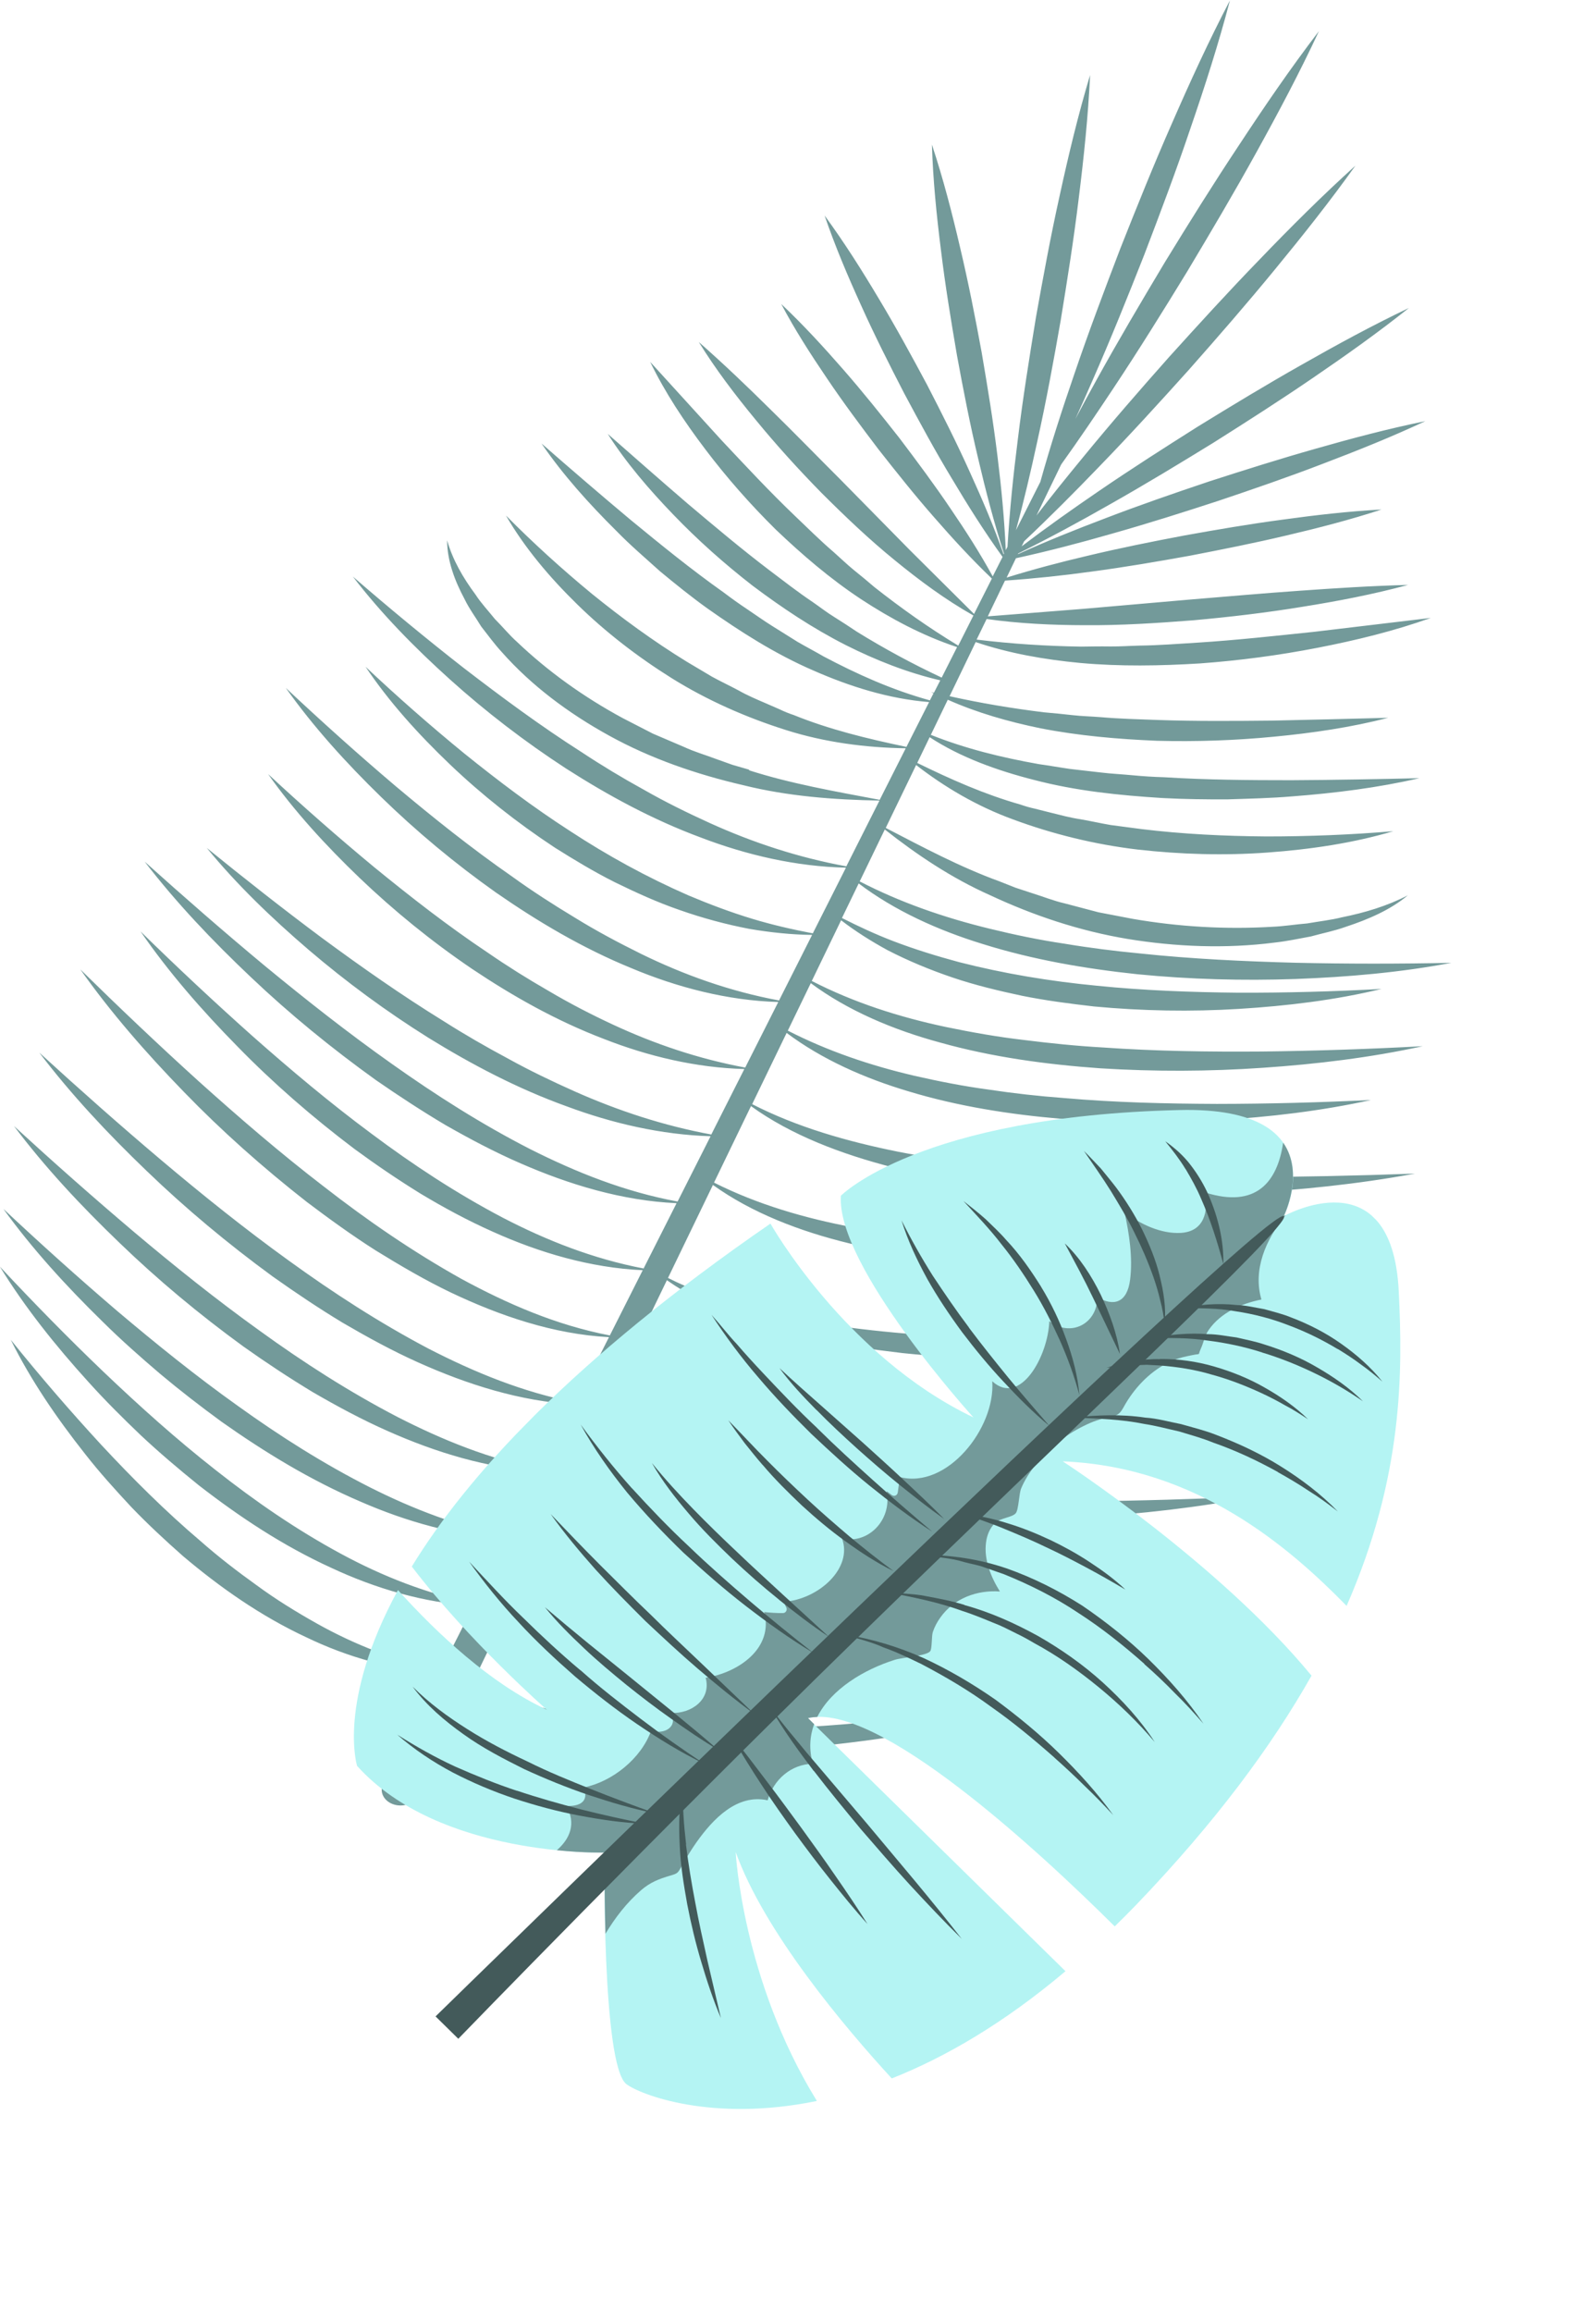 <?xml version="1.0" encoding="UTF-8"?>
<svg id="Layer_2" data-name="Layer 2" xmlns="http://www.w3.org/2000/svg" xmlns:xlink="http://www.w3.org/1999/xlink" viewBox="0 0 204.21 295.64">
  <defs>
    <style>
      .cls-1 {
        fill: #b4f4f3;
      }

      .cls-1, .cls-2, .cls-3, .cls-4 {
        stroke-width: 0px;
      }

      .cls-2 {
        fill: #435a5a;
      }

      .cls-3 {
        fill: none;
      }

      .cls-5 {
        clip-path: url(#clippath);
      }

      .cls-4 {
        fill: #739a9a;
      }
    </style>
    <clipPath id="clippath">
      <rect class="cls-3" x="35.49" y="155.63" width="156.99" height="98.78" transform="translate(-112.18 142.79) rotate(-45.54)"/>
    </clipPath>
  </defs>
  <g id="WHY_CHOOSE_US_SEC">
    <g id="LEAF_UPPER_RIGHT">
      <path class="cls-4" d="M95.85,98.41l-2.14-.62-2.07-.74c-1.38-.52-2.8-.93-4.11-1.54l-4-1.71-3.83-1.97c-5.02-2.71-9.59-5.99-13.54-9.75-1.02-.91-1.85-1.95-2.83-2.92-.83-1.04-1.78-2.04-2.49-3.14-1.59-2.14-2.92-4.43-3.63-6.93,0,2.59.97,5.16,2.24,7.53.59,1.22,1.42,2.33,2.13,3.5.86,1.09,1.67,2.22,2.63,3.26,3.74,4.23,8.49,7.8,13.75,10.69,5.27,2.91,11.14,4.94,17.16,6.33,5.66,1.41,11.58,1.86,17.41,1.96l-4.24,8.41c-6.19-1.13-12.01-3.06-17.48-5.54-2.88-1.31-5.71-2.7-8.42-4.25-2.75-1.51-5.42-3.12-7.99-4.82-5.24-3.34-10.18-7-15.05-10.74-4.84-3.78-9.56-7.68-14.2-11.7,3.61,4.71,7.87,9.06,12.44,13.17,4.56,4.1,9.54,7.93,14.86,11.39,5.35,3.42,11.06,6.53,17.28,8.83,5.82,2.22,12.15,3.69,18.51,3.83l-4.24,8.4c-2.62-.5-5.19-1.09-7.68-1.84-2.85-.86-5.59-1.9-8.25-3.02-5.32-2.33-10.35-5.09-15.08-8.19-4.77-3.07-9.25-6.46-13.62-9.98-4.33-3.54-8.53-7.23-12.6-11.06,3.01,4.49,6.73,8.6,10.79,12.48,4.07,3.88,8.57,7.45,13.45,10.66,2.48,1.56,5,3.08,7.67,4.42,2.69,1.31,5.43,2.57,8.32,3.56,2.87,1.01,5.86,1.82,8.89,2.4,2.65.45,5.35.74,8.02.77l-4.23,8.38c-6.32-1.17-12.21-3.29-17.68-5.97-2.91-1.44-5.75-2.95-8.48-4.64-2.74-1.65-5.43-3.38-7.99-5.23-5.21-3.62-10.13-7.55-14.94-11.59-4.79-4.06-9.44-8.24-14.02-12.53,3.51,4.95,7.69,9.56,12.19,13.94,4.5,4.38,9.41,8.48,14.71,12.23,5.34,3.7,11.05,7.1,17.34,9.67,5.84,2.45,12.28,4.13,18.77,4.32l-4.23,8.38c-6.02-1.12-11.65-3.04-16.94-5.5-2.82-1.31-5.58-2.74-8.23-4.31-2.67-1.53-5.27-3.16-7.78-4.89-5.08-3.39-9.85-7.11-14.52-10.92-4.64-3.84-9.16-7.81-13.58-11.91,3.36,4.76,7.41,9.16,11.76,13.33,4.37,4.17,9.15,8.06,14.32,11.57,5.2,3.48,10.78,6.64,16.89,8.97,5.63,2.21,11.78,3.68,17.97,3.85l-4.23,8.37c-6.16-1.14-11.95-3.06-17.43-5.49-2.94-1.31-5.82-2.69-8.6-4.23-2.81-1.5-5.55-3.08-8.21-4.77-5.37-3.31-10.5-6.91-15.54-10.62-5.01-3.73-9.92-7.59-14.77-11.53,3.83,4.68,8.31,8.98,13.05,13.04,4.76,4.06,9.88,7.84,15.35,11.26,5.49,3.38,11.32,6.46,17.65,8.74,5.8,2.16,12.09,3.63,18.41,3.82l-4.22,8.35c-6.78-1.25-12.99-3.75-18.84-6.69-6.25-3.2-12.09-6.92-17.69-10.89-5.61-3.96-10.98-8.19-16.23-12.51-5.24-4.35-10.35-8.81-15.43-13.37,4.02,5.23,8.67,10.12,13.61,14.79,4.93,4.68,10.28,9.05,15.96,13.13,2.89,2,5.84,3.93,8.9,5.75,3.11,1.77,6.29,3.46,9.63,4.91,6.19,2.7,12.99,4.78,19.96,5.09l-4.22,8.35c-6.49-1.24-12.46-3.61-18.01-6.49-5.98-3.14-11.55-6.81-16.83-10.76-5.3-3.93-10.32-8.15-15.22-12.48-4.87-4.34-9.64-8.8-14.31-13.37,3.6,5.22,7.85,10.09,12.43,14.74,4.56,4.67,9.58,9.03,14.96,13.09,2.73,2,5.55,3.92,8.47,5.72,2.95,1.77,6.02,3.43,9.24,4.86,5.91,2.66,12.47,4.61,19.16,4.91l-4.21,8.34c-6.9-1.32-13.16-4.07-18.99-7.23-6.26-3.5-12.09-7.51-17.61-11.81-5.57-4.27-10.84-8.82-16.01-13.46-5.15-4.66-10.17-9.43-15.14-14.3,3.89,5.51,8.42,10.69,13.25,15.66,4.82,4.98,10.09,9.66,15.71,14.06,2.85,2.15,5.77,4.27,8.84,6.22,3.11,1.91,6.27,3.78,9.64,5.39,6.2,2.94,13.06,5.31,20.2,5.69l-4.22,8.36c-6.8-1.3-13.03-3.89-18.87-6.89-6.3-3.32-12.22-7.16-17.87-11.25-5.66-4.08-11.08-8.43-16.37-12.89-5.28-4.46-10.46-9.05-15.56-13.71,4.06,5.34,8.75,10.35,13.74,15.13,4.97,4.79,10.37,9.29,16.1,13.48,2.91,2.06,5.88,4.06,8.98,5.93,3.14,1.83,6.34,3.59,9.72,5.1,6.19,2.77,12.99,4.96,20.01,5.34l-4.21,8.32c-6.66-1.28-12.77-3.78-18.5-6.71-6.23-3.24-12.06-6.99-17.63-11.02-5.59-4.01-10.92-8.28-16.13-12.67-5.2-4.4-10.29-8.9-15.32-13.51,3.97,5.28,8.58,10.21,13.49,14.92,4.89,4.72,10.2,9.15,15.87,13.27,2.86,2.03,5.81,3.98,8.87,5.83,3.09,1.79,6.27,3.51,9.6,4.98,6.08,2.7,12.77,4.79,19.62,5.15l-4.2,8.32c-6.33-1.24-12.18-3.5-17.65-6.25-6.01-3.04-11.63-6.61-16.97-10.45-5.37-3.82-10.45-7.93-15.44-12.14-4.95-4.23-9.79-8.58-14.55-13.04,3.7,5.12,8.06,9.89,12.72,14.44,2.31,2.29,4.78,4.47,7.3,6.62,2.54,2.13,5.18,4.17,7.89,6.15,5.5,3.88,11.37,7.48,17.83,10.24,5.81,2.53,12.22,4.37,18.73,4.71l-4.19,8.29c-6.15-1.25-11.8-3.5-17.01-6.31-5.77-3.11-11.09-6.79-16.1-10.74-5.03-3.94-9.75-8.18-14.33-12.54-4.57-4.37-8.97-8.86-13.28-13.47,3.2,5.21,7.11,10.1,11.36,14.78,2.12,2.35,4.38,4.6,6.7,6.81,2.35,2.2,4.83,4.3,7.37,6.35,5.17,4.01,10.76,7.74,17.02,10.59,5.57,2.6,11.8,4.46,18.14,4.82l-4.17,8.26c-5.74-1.19-11.04-3.28-15.86-5.98-2.69-1.51-5.3-3.12-7.73-4.91-2.46-1.76-4.85-3.6-7.1-5.58-4.57-3.88-8.77-8.07-12.79-12.39-4-4.34-7.85-8.8-11.55-13.4,2.54,5.13,5.85,9.97,9.52,14.61,1.82,2.33,3.83,4.55,5.88,6.75,2.09,2.18,4.33,4.26,6.63,6.29,4.7,3.97,9.9,7.65,15.81,10.4,5.19,2.5,11.06,4.2,16.99,4.52l-7.18,14.21-.02.02c-.49,1.03.11,2.19,1.34,2.6,1.23.41,2.63-.09,3.12-1.11l6.84-14.16c4.41,3.07,9.84,5.19,15.44,6.42,6.53,1.51,13.33,1.93,20.04,1.87,3.36-.08,6.7-.25,10.02-.58,3.33-.36,6.62-.77,9.89-1.35,6.53-1.14,12.98-2.65,19.11-4.79-6.52,1.1-13.02,2.02-19.53,2.76-6.51.71-13.03,1.23-19.56,1.31-3.26.08-6.52,0-9.75-.2-3.24-.14-6.46-.54-9.64-1.04-5.52-.88-10.87-2.41-15.81-4.79l5.58-11.55c4.73,3.29,10.57,5.51,16.55,6.89,6.86,1.63,13.97,2.27,21.05,2.44,3.54.04,7.08-.02,10.6-.19,3.52-.22,7.03-.48,10.53-.92,6.96-.84,13.88-2.02,20.56-3.85-6.96.74-13.9,1.35-20.84,1.79-6.94.41-13.86.66-20.78.51-6.91-.12-13.79-.63-20.52-1.8-5.91-1.02-11.67-2.66-16.96-5.25l5.17-10.69c4.84,3.41,10.8,5.75,16.89,7.31,6.93,1.83,14.14,2.7,21.33,3.16,3.61.18,7.21.28,10.82.26,3.6-.06,7.2-.16,10.77-.43,7.16-.5,14.29-1.34,21.23-2.81-7.15.38-14.26.63-21.36.73-7.1.07-14.18.01-21.24-.42-7.04-.4-14.05-1.15-20.88-2.52-6.06-1.21-11.96-2.97-17.38-5.66l4.12-8.54c5.12,3.59,11.48,5.92,17.89,7.53,3.62.9,7.34,1.55,11.04,2.09,3.73.49,7.47.81,11.22,1.05,7.52.38,15.04.35,22.5-.13,7.46-.48,14.92-1.28,22.2-2.71-7.47.33-14.89.56-22.31.63-7.41.07-14.81-.02-22.18-.45-7.36-.4-14.68-1.16-21.84-2.5-6.39-1.24-12.67-2.99-18.37-5.84l4.55-9.41c5.22,3.68,11.77,6.02,18.33,7.64,3.68.9,7.45,1.53,11.22,2.06,3.78.48,7.59.81,11.39,1.04,7.62.38,15.27.34,22.85-.15,7.58-.48,15.13-1.28,22.55-2.69-7.58.32-15.13.54-22.66.62-7.53.06-15.05-.02-22.52-.45-7.48-.39-14.92-1.14-22.2-2.47-6.53-1.27-12.98-3-18.81-5.93l4.72-9.75c5.32,3.74,12.04,6.01,18.76,7.51,3.75.83,7.58,1.36,11.41,1.81,3.83.4,7.68.62,11.55.75,7.71.19,15.42-.08,23.06-.78,7.63-.69,15.23-1.73,22.64-3.36-7.64.54-15.23.99-22.84,1.3-7.6.28-15.19.4-22.75.19-7.56-.19-15.1-.77-22.5-1.94-6.66-1.15-13.27-2.79-19.19-5.77l5.75-11.89c4.95,3.56,11.11,5.93,17.41,7.46,3.49.87,7.07,1.48,10.68,1.96,3.6.44,7.22.73,10.85.91,7.26.27,14.51.09,21.69-.55,7.19-.62,14.33-1.6,21.3-3.2-7.18.5-14.32.89-21.47,1.12-7.14.2-14.26.26-21.36-.05-7.09-.3-14.16-.94-21.06-2.21-6.24-1.17-12.34-2.94-17.9-5.74l4.73-9.78c5.16,3.73,11.61,6.15,18.14,7.83,3.6.93,7.3,1.59,11,2.16,3.71.51,7.44.87,11.19,1.13,7.49.43,14.99.45,22.44.03,7.45-.42,14.89-1.17,22.18-2.52-7.46.27-14.85.43-22.25.45-7.4,0-14.77-.13-22.12-.61-7.33-.45-14.64-1.25-21.77-2.64-6.49-1.31-12.88-3.12-18.66-6.08l4.41-9.11c4.46,3.35,9.92,5.79,15.62,7.48,6.31,1.91,12.95,2.95,19.58,3.51,6.65.53,13.32.57,19.94.17,6.62-.4,13.22-1.17,19.63-2.58-6.6.32-13.17.49-19.72.5-6.55-.03-13.07-.18-19.54-.75-3.24-.24-6.47-.6-9.65-1.08-3.21-.43-6.36-1.05-9.48-1.76-5.67-1.32-11.13-3.17-16.23-5.78l2.94-6.07c4.71,3.5,10.54,5.97,16.57,7.6,6.64,1.86,13.58,2.8,20.5,3.29,6.93.43,13.89.41,20.79-.07,6.89-.47,13.75-1.3,20.44-2.76-6.89.37-13.73.6-20.56.68-6.82.05-13.64-.04-20.41-.52-3.38-.19-6.76-.54-10.11-.96-3.36-.39-6.66-.98-9.95-1.66-5.99-1.27-11.79-3.13-17.14-5.88l3.75-7.76c1.82,1.4,3.83,2.67,5.92,3.81,2.65,1.37,5.45,2.53,8.34,3.51,2.89.98,5.91,1.7,8.92,2.34,3.03.61,6.12,1.01,9.18,1.36,6.18.58,12.41.69,18.56.31,6.15-.38,12.3-1.12,18.22-2.55-6.14.33-12.23.5-18.3.48-6.07-.06-12.11-.28-18.1-.89-5.99-.57-11.9-1.55-17.65-3.02-2.86-.77-5.68-1.64-8.43-2.69-2.24-.86-4.4-1.86-6.55-2.95l2.14-4.42c4.55,3.45,10.13,5.99,15.92,7.76,6.36,1.99,13.05,3.14,19.75,3.85,6.71.66,13.46.84,20.18.61,6.72-.25,13.42-.83,19.98-2.07-6.7.14-13.36.14-19.98-.01-6.63-.18-13.24-.49-19.78-1.18-3.28-.31-6.53-.72-9.76-1.26-3.24-.48-6.43-1.15-9.58-1.92-5.79-1.41-11.4-3.35-16.6-6.04l3.21-6.64c4.08,3.21,8.52,6.21,13.55,8.44,5.44,2.54,11.34,4.53,17.54,5.56,6.17,1.01,12.58,1.26,18.8.46,1.55-.17,3.1-.5,4.62-.78,1.51-.42,3.02-.71,4.46-1.23,2.9-.95,5.76-2.19,7.95-4.03-2.62,1.36-5.5,2.22-8.43,2.81-1.44.36-2.95.52-4.42.78-1.5.12-2.98.37-4.48.43-6,.36-12.01,0-17.86-1.01l-4.38-.84-4.29-1.13c-1.46-.33-2.82-.89-4.22-1.32l-2.1-.69-2.05-.81c-5.09-1.85-9.78-4.36-14.57-6.84l3.89-8.04c3.62,2.81,7.78,5.27,12.39,6.95,5.07,1.88,10.48,3.21,15.97,3.86,5.51.62,11.07.78,16.57.38,5.5-.4,10.96-1.2,16.12-2.73-5.45.46-10.86.67-16.22.67-5.37-.04-10.73-.3-16-.94l-3.94-.52c-1.3-.22-2.59-.52-3.89-.74-1.32-.2-2.57-.54-3.86-.86l-1.91-.48c-.65-.14-1.27-.32-1.9-.54-4.61-1.31-8.9-3.22-13.19-5.32l1.59-3.29c3.91,2.56,8.61,4.26,13.38,5.47,5.34,1.4,10.91,1.97,16.42,2.31,2.78.15,5.54.18,8.3.17,2.77-.09,5.53-.15,8.27-.38,5.49-.42,10.96-1.1,16.29-2.33-5.5.13-10.97.23-16.39.26-5.44,0-10.87-.04-16.25-.38-1.36-.04-2.7-.12-4.04-.25-1.34-.13-2.68-.19-4.02-.35l-4-.46c-1.33-.19-2.63-.43-3.96-.61-4.74-.84-9.39-1.97-13.85-3.75l2.17-4.49c3.7,1.65,7.75,2.81,11.85,3.65,4.9.96,9.91,1.39,14.91,1.6,5.01.13,10.01-.04,14.95-.52,4.94-.47,9.87-1.19,14.64-2.42-4.98.13-9.9.26-14.81.36-4.91.05-9.79.09-14.68-.08-2.43-.09-4.87-.15-7.29-.36-1.21-.1-2.43-.12-3.63-.26-1.19-.14-2.41-.25-3.63-.36-4.04-.5-8.06-1.16-12.08-2.06l3.34-6.92c4.25,1.44,8.81,2.24,13.39,2.67,5.09.46,10.22.37,15.3.06,5.08-.37,10.11-1.04,15.05-2,4.94-.96,9.82-2.15,14.49-3.82l-14.95,1.78c-4.97.52-9.91,1.06-14.88,1.38-2.47.15-4.96.35-7.44.38-1.24.03-2.48.12-3.73.11-1.24-.02-2.49,0-3.72.02-4.46-.07-8.9-.35-13.39-.9l1.28-2.63c4.13.58,8.32.78,12.49.79,4.69.04,9.35-.27,13.99-.63,4.63-.42,9.27-.96,13.84-1.71,4.58-.73,9.13-1.6,13.6-2.81-4.69.12-9.32.42-13.95.75-4.63.32-9.23.74-13.82,1.11l-13.79,1.2-12.21.96,2.2-4.57c3.74-.26,7.43-.65,11.11-1.16,4.21-.56,8.36-1.27,12.52-2.02,4.14-.8,8.28-1.62,12.37-2.59,4.1-.96,8.16-2.01,12.18-3.32-4.29.23-8.51.72-12.71,1.3-4.21.56-8.36,1.27-12.52,2.02-4.14.78-8.27,1.61-12.37,2.59-3.5.82-6.94,1.73-10.37,2.79l1.19-2.47c4.16-.91,8.24-1.98,12.28-3.14,4.6-1.3,9.12-2.73,13.65-4.21,4.49-1.51,8.97-3.05,13.39-4.75,4.42-1.68,8.79-3.43,13.06-5.43-4.75.97-9.39,2.2-13.98,3.51-4.6,1.3-9.12,2.73-13.65,4.19-4.49,1.51-8.97,3.05-13.39,4.75-3.75,1.42-7.47,2.91-11.11,4.56l.04-.09c4.02-1.99,7.91-4.1,11.75-6.29,4.48-2.53,8.85-5.18,13.21-7.86,4.31-2.72,8.61-5.47,12.78-8.32,4.19-2.86,8.31-5.78,12.25-8.92-4.73,2.25-9.27,4.73-13.74,7.27-4.48,2.53-8.85,5.18-13.21,7.86-4.31,2.72-8.6,5.46-12.78,8.32-3.34,2.28-6.62,4.6-9.82,7.03l.32-.65c3.28-3.09,6.45-6.27,9.54-9.48,3.97-4.09,7.78-8.27,11.56-12.47,3.74-4.23,7.44-8.48,11-12.82,3.57-4.34,7.05-8.72,10.29-13.26-4.29,3.88-8.34,7.92-12.28,12.02-3.97,4.09-7.78,8.27-11.58,12.47-3.76,4.23-7.45,8.47-11.01,12.82-2.02,2.45-4.01,4.91-5.94,7.43l3.16-6.53c2.3-3.21,4.51-6.47,6.68-9.74,3.27-4.92,6.38-9.92,9.45-14.94,3.01-5.03,6-10.07,8.83-15.2,2.83-5.11,5.57-10.26,8.02-15.53-3.65,4.77-6.99,9.66-10.24,14.6-3.27,4.92-6.39,9.92-9.46,14.93-3.01,5.03-6.01,10.09-8.83,15.2-.89,1.61-1.77,3.22-2.63,4.85.76-1.66,1.5-3.32,2.22-4.99,2.33-5.29,4.47-10.62,6.58-15.97,2.05-5.36,4.08-10.73,5.91-16.16,1.86-5.41,3.61-10.85,5.06-16.38-2.71,5.18-5.12,10.45-7.43,15.74-2.33,5.29-4.47,10.62-6.59,15.97-2.05,5.36-4.08,10.73-5.92,16.15-1.56,4.53-3.03,9.08-4.32,13.7l-3.12,6.18c1.02-3.75,1.9-7.52,2.72-11.3,1.15-5.17,2.1-10.35,3.01-15.55.85-5.2,1.68-10.41,2.31-15.63.65-5.22,1.2-10.46,1.45-15.73-1.54,5.12-2.77,10.27-3.9,15.45-1.15,5.17-2.1,10.35-3.03,15.54-.85,5.2-1.69,10.41-2.32,15.62-.58,4.55-1.05,9.12-1.32,13.71l-.22.43c-.18-3.99-.56-7.96-1.05-11.91-.54-4.48-1.28-8.95-2.04-13.4-.82-4.46-1.69-8.89-2.74-13.32-1.03-4.43-2.17-8.84-3.62-13.22.14,4.53.59,9.02,1.16,13.52.54,4.48,1.28,8.95,2.04,13.4.82,4.46,1.68,8.9,2.74,13.32.95,4.05,2,8.09,3.29,12.08l-.06.06c-1.24-3.54-2.72-7.01-4.29-10.45-1.7-3.78-3.58-7.5-5.5-11.22-1.97-3.68-3.98-7.36-6.15-10.97-2.16-3.62-4.42-7.2-6.96-10.67,1.34,3.92,2.96,7.73,4.68,11.51,1.7,3.78,3.58,7.5,5.5,11.22,1.97,3.68,3.96,7.37,6.15,10.98,2,3.36,4.1,6.69,6.44,9.94l-1.26,2.49c-1.62-2.96-3.44-5.8-5.35-8.6-2.08-3.09-4.33-6.1-6.59-9.09-2.33-2.96-4.68-5.9-7.19-8.77-2.5-2.86-5.09-5.69-7.93-8.37,1.73,3.27,3.75,6.41,5.84,9.49,2.08,3.09,4.33,6.1,6.6,9.09,2.33,2.96,4.67,5.91,7.19,8.77,2.31,2.65,4.71,5.26,7.32,7.76l-2.28,4.52-8.29-8.24-8.79-8.93c-2.96-2.95-5.87-5.95-8.88-8.89-2.99-2.96-6.04-5.88-9.26-8.71,2.15,3.48,4.65,6.76,7.29,9.96,2.63,3.21,5.44,6.3,8.4,9.32,2.99,2.98,6.06,5.92,9.42,8.65,3.12,2.55,6.39,4.98,10.03,7.04l-1.94,3.85c-3.84-2.32-7.36-4.83-10.74-7.49-.87-.75-1.74-1.47-2.64-2.19-.89-.73-1.69-1.51-2.55-2.27-1.73-1.48-3.33-3.08-4.96-4.63-3.27-3.12-6.32-6.41-9.41-9.69l-9.12-10.01c1.9,3.92,4.36,7.63,7.07,11.2,2.7,3.57,5.72,7,9,10.24,3.36,3.2,6.91,6.26,10.92,8.91,3.77,2.47,7.86,4.66,12.28,6.12l-1.97,3.9c-3.8-1.78-7.39-3.73-10.84-5.86-.95-.64-1.91-1.26-2.88-1.87-.98-.6-1.87-1.3-2.81-1.95-1.9-1.27-3.67-2.66-5.48-4.02-3.61-2.74-7.05-5.64-10.49-8.54-3.41-2.93-6.8-5.91-10.23-8.92,2.34,3.67,5.25,7.06,8.36,10.29,3.12,3.25,6.53,6.29,10.19,9.13,3.72,2.79,7.64,5.42,11.94,7.6,3.79,1.9,7.83,3.51,12.06,4.49l-.81,1.58c-.12-.02-.23-.06-.35-.08.09.06.21.1.3.15l-.47.91c-4.9-1.35-9.35-3.37-13.59-5.61-1.1-.64-2.24-1.23-3.34-1.87l-3.23-2.02c-1.08-.67-2.1-1.41-3.15-2.11-1.05-.7-2.08-1.43-3.08-2.19-4.11-2.91-8-6.07-11.87-9.25-3.84-3.21-7.63-6.47-11.43-9.79,2.73,3.99,6.05,7.68,9.6,11.2,1.74,1.79,3.67,3.43,5.55,5.13,1.96,1.62,3.95,3.23,6.05,4.74,4.23,2.98,8.66,5.83,13.62,7.97,4.6,2.02,9.61,3.61,14.77,4.02l-2.9,5.73c-5.03-1.05-9.88-2.23-14.44-4.08-.62-.2-1.22-.45-1.8-.73l-1.77-.77c-1.18-.51-2.37-1.01-3.47-1.64-1.12-.6-2.28-1.14-3.39-1.75l-3.25-1.93c-4.29-2.64-8.31-5.58-12.16-8.7-3.82-3.15-7.47-6.46-10.96-9.98,2.38,4.12,5.58,7.9,9.14,11.38,3.57,3.49,7.66,6.66,12.09,9.43,4.45,2.77,9.41,4.98,14.61,6.62,4.91,1.56,10.16,2.25,15.31,2.33l-3.33,6.59c-5.72-1.08-11.37-2.06-16.73-3.78h.04Z"/>
      <g class="cls-5">
        <g>
          <path class="cls-1" d="M69.97,218.61s-9.99-8.76-17.28-18.31c7.01-11.45,20.45-26.33,45.89-43.85,0,0,9.54,16.94,25.97,24.78,0,0-17.56-19.3-16.96-28.34,0,0,9.99-10.18,43.36-10.96,20.37-.48,13.33,13.56,13.33,13.56,0,0,13.83-7.78,14.69,9.59.51,10.37.59,23.68-6.67,40.25-7.23-7.38-19.11-17.79-36.32-18.48,0,0,19.86,12.88,31.83,27.4-5.04,8.92-12.22,18.67-22.45,29.32-.92.95-1.82,1.86-2.73,2.74-9.69-9.62-30.39-28.8-39.27-26.62l32.97,32.35c-7.96,6.71-15.45,11.03-22.23,13.71-6.07-6.61-16.3-18.73-19.97-28.95,0,0,.83,16.32,10.39,31.83-13.5,2.78-22.64-.84-24.37-2.15-3.15-2.4-2.81-29.62-2.81-29.62,0,0-21.11.64-31.65-11.07,0,0-2.58-8.14,5.23-22.48,5.03,5.58,11.82,11.94,19.03,15.29h0Z"/>
          <path class="cls-4" d="M72.43,230.91c1.73.07,2.97-.52,2.26-2.36,3.66-.74,7.34-3.7,8.62-7.25.74.24,1.72.15,2.26-.28.71-.56.61-1.3.3-2,2.61.11,5.17-1.74,4.42-4.5,4.23-.66,8.72-3.8,7.49-8.4.79.08,1.58.14,2.4.13.37,0,.59-.41.42-.73-.13-.23-.21-.46-.29-.71,4.49-.33,8.86-4.36,7.41-8.13,3.24.85,6.48-2.27,5.72-6.01.21.15.43.3.62.46.34.28.78.08.82-.35.08-.69.21-1.28.23-1.93,6.05,1.61,12.28-6.26,11.85-12.24,3.58,3.27,7.15-3.23,7.3-7.69,2.71,2.12,6.16.35,6.15-3.07,2.08,1.25,3.82.74,4.19-2.24.35-2.79-.1-5.84-.73-8.67,2.01,1.63,4.77,2.85,7.23,2.7,2.99-.19,3.5-2.72,3.13-5.16,6.48,2.05,9.22-1.34,9.95-6.38,2.78,3.99.09,9.37.09,9.37,0,0,.08-.04.23-.12-2.57,3.17-4.21,7.01-3.1,10.81-2.54.5-5.16,1.66-6.7,3.82-.61.84-.65,1.59-1.06,2.48-.43.94.11.55-1.09.81-.78.16-1.52.3-2.27.6-2.51.99-4.56,2.93-6,5.18-.81,1.26-.8,1.9-2.27,2.14-1.18.19-2.3.61-3.36,1.14-2.4,1.17-4.58,2.95-6.22,5.05-.71.91-1.34,1.89-1.78,2.95-.27.65-.31,2.7-.68,3.15-.47.56-1.99.6-2.66,1.26-.68.67-1.04,1.57-1.15,2.5-.28,2.17.62,4.4,1.78,6.25-2.92-.21-5.88.86-7.63,3.34-.41.57-.74,1.19-.96,1.86-.16.48-.08,2.08-.32,2.42-.46.64-3.58.8-4.55,1.12-3.92,1.23-8.12,3.74-9.91,7.3-.41.02-.81.06-1.18.15l.78.77c-.56,1.52-.68,3.22-.17,5.07-2.78.05-5.02,2.02-5.78,4.67-3.92-.86-7,2.4-9.1,5.36-.64.91-1.22,1.85-1.77,2.82-.64,1.12-.52,1.14-1.63,1.46-1.43.42-2.53.85-3.69,1.85-1.85,1.6-3.31,3.5-4.56,5.57-.16-5.67-.1-10.38-.1-10.38,0,0-2.46.08-6.12-.3,1.68-1.46,2.51-3.44,1.2-5.66h0Z"/>
          <path class="cls-2" d="M163.52,188.22c-2.67-1.48-5.43-2.77-8.3-3.77-1.41-.58-2.87-.97-4.33-1.42-1.49-.33-2.95-.73-4.46-.96-2.99-.61-6.05-.7-9.13-.81,3.05-.34,6.18-.46,9.25,0,1.56.1,3.05.54,4.57.83,1.49.43,3,.79,4.45,1.36,2.9,1.11,5.72,2.42,8.35,4.07,2.62,1.64,5.11,3.52,7.26,5.74-1.21-.94-2.45-1.85-3.76-2.66-1.27-.85-2.59-1.63-3.92-2.37h0Z"/>
          <path class="cls-2" d="M148.43,173.76c2.33-.02,4.67.31,6.91.96,2.24.65,4.42,1.52,6.43,2.67,2.02,1.14,3.94,2.46,5.6,4.08-.96-.63-1.92-1.25-2.94-1.78-.99-.57-2-1.09-3.03-1.57-2.06-.95-4.17-1.77-6.35-2.36-2.16-.65-4.4-.99-6.65-1.17l-1.69-.09-1.7.07c-1.15-.04-2.26.25-3.42.31,2.19-.67,4.51-1.16,6.85-1.1h0Z"/>
          <path class="cls-2" d="M161.48,172.92c-2.27-.73-4.61-1.22-6.99-1.52-2.37-.37-4.78-.32-7.21-.31,2.38-.44,4.84-.7,7.28-.5,1.24,0,2.43.27,3.66.42,1.2.28,2.41.51,3.57.9,2.34.73,4.62,1.68,6.73,2.92,2.11,1.22,4.14,2.63,5.87,4.34-2-1.38-4.08-2.58-6.24-3.62-2.16-1.04-4.38-1.93-6.67-2.62Z"/>
          <path class="cls-2" d="M171.15,172.49c-2.01-1.21-4.12-2.24-6.3-3.05-2.18-.85-4.44-1.43-6.76-1.78-2.31-.42-4.66-.39-7.05-.4,2.33-.43,4.75-.67,7.15-.4,1.21.03,2.38.33,3.58.53,1.16.33,2.34.61,3.46,1.07,2.25.86,4.41,1.96,6.38,3.36,1.96,1.38,3.79,2.98,5.27,4.84-.89-.78-1.81-1.53-2.77-2.21-.94-.71-1.93-1.35-2.93-1.96h-.01Z"/>
          <path class="cls-2" d="M134.93,224.74c-2.62-2.31-5.3-4.54-8.16-6.54-2.81-2.06-5.82-3.83-8.91-5.45-1.57-.75-3.13-1.52-4.79-2.1-1.6-.73-3.31-1.1-4.98-1.66,3.47.55,6.88,1.58,10.12,3.03,3.21,1.49,6.27,3.29,9.17,5.31,2.84,2.1,5.58,4.34,8.1,6.81,2.52,2.47,4.9,5.08,6.96,7.94-1.2-1.29-2.41-2.55-3.68-3.75-1.24-1.23-2.52-2.42-3.83-3.58h0Z"/>
          <path class="cls-2" d="M123.41,205.23c3.29.9,6.42,2.31,9.39,3.94,2.96,1.69,5.76,3.65,8.28,5.93,2.51,2.28,4.83,4.8,6.67,7.64-2.18-2.58-4.6-4.91-7.19-7.03-2.59-2.12-5.33-4.06-8.27-5.64-.72-.43-1.44-.83-2.2-1.19-.75-.36-1.48-.76-2.25-1.09-1.55-.63-3.08-1.29-4.67-1.8-3.14-1.15-6.44-1.79-9.76-2.43.84.06,1.68.13,2.53.21.85.08,1.7.13,2.52.31,1.66.31,3.34.62,4.96,1.13h0Z"/>
          <path class="cls-2" d="M146.42,212.74c-2.68-2.37-5.48-4.6-8.48-6.53-2.96-1.98-6.16-3.58-9.46-4.92l-2.52-.88c-.83-.32-1.72-.44-2.59-.68-1.72-.55-3.51-.59-5.3-.92,3.6,0,7.23.54,10.68,1.71,3.43,1.2,6.7,2.85,9.76,4.8,3,2.05,5.85,4.3,8.45,6.83,2.58,2.53,5,5.25,7.02,8.24-1.19-1.36-2.4-2.69-3.68-3.93-1.25-1.29-2.55-2.52-3.9-3.7h.01Z"/>
          <path class="cls-2" d="M134.34,196.88c1.75.84,3.45,1.77,5.07,2.84,1.62,1.06,3.19,2.2,4.59,3.53-1.66-.98-3.32-1.93-5.01-2.83-1.69-.9-3.38-1.78-5.11-2.58-1.71-.83-3.46-1.57-5.23-2.3-1.76-.75-3.58-1.33-5.39-2,1.91.24,3.83.64,5.66,1.23,1.86.56,3.66,1.29,5.41,2.11h0Z"/>
          <path class="cls-2" d="M104.12,226.44c-1.92-2.54-3.82-5.11-5.4-7.89.99,1.25,1.96,2.51,2.99,3.72,1,1.23,2.02,2.45,3.06,3.65l6.17,7.26,6.12,7.31c2.03,2.45,4.04,4.91,6,7.42-2.27-2.23-4.46-4.55-6.62-6.89-2.15-2.34-4.23-4.76-6.31-7.16-2.03-2.45-4.06-4.91-6-7.44Z"/>
          <path class="cls-2" d="M101.73,234.4c-1.45-2.01-2.88-4.02-4.23-6.1-1.35-2.07-2.69-4.16-3.86-6.36,1.53,1.95,3.03,3.92,4.52,5.89,1.5,1.96,2.96,3.96,4.42,5.95,1.45,2.01,2.9,4,4.3,6.05,1.41,2.03,2.8,4.08,4.12,6.18-1.67-1.84-3.23-3.77-4.77-5.7-1.55-1.93-3.03-3.91-4.5-5.91Z"/>
          <path class="cls-2" d="M87.77,235.85c.3,2.48.72,4.97,1.19,7.43.45,2.47,1.01,4.92,1.55,7.38l1.73,7.37c-.99-2.33-1.79-4.74-2.51-7.17-.73-2.43-1.32-4.89-1.8-7.39-.45-2.5-.86-5.01-.96-7.56-.13-2.53-.1-5.11.42-7.59-.08,2.54.11,5.03.4,7.52h0Z"/>
          <path class="cls-2" d="M148.37,163.09c.51,2.04.86,4.14.64,6.22-.11-1.04-.29-2.05-.56-3.05-.23-1-.53-1.99-.86-2.95-.68-1.93-1.49-3.81-2.41-5.64-.9-1.85-1.96-3.6-3.03-5.36-1.09-1.75-2.29-3.42-3.46-5.15.74.73,1.45,1.49,2.17,2.25.65.81,1.33,1.61,1.96,2.44,1.25,1.68,2.36,3.46,3.31,5.34.92,1.89,1.73,3.84,2.24,5.89h0Z"/>
          <path class="cls-2" d="M151.69,149.48c-.75-1.24-1.65-2.4-2.6-3.56,1.22.85,2.37,1.87,3.28,3.08.92,1.2,1.7,2.51,2.3,3.89,1.19,2.76,1.92,5.75,1.86,8.75-.77-2.88-1.65-5.66-2.83-8.33-.56-1.34-1.27-2.61-2.01-3.85h0Z"/>
          <path class="cls-2" d="M66.15,228.96c2.68.9,5.4,1.67,8.14,2.38,2.75.69,5.52,1.31,8.32,1.85-2.85-.1-5.69-.52-8.49-1.05-2.81-.53-5.58-1.28-8.3-2.17-2.71-.91-5.37-2.03-7.91-3.35-2.53-1.34-4.93-2.95-7.08-4.82,2.41,1.52,4.87,2.91,7.44,4.09,2.59,1.14,5.2,2.2,7.89,3.09h0Z"/>
          <path class="cls-2" d="M67.5,225.23c2.63,1.32,5.36,2.42,8.1,3.52,2.74,1.09,5.5,2.13,8.3,3.12-2.91-.57-5.76-1.42-8.58-2.36-2.81-.95-5.57-2.08-8.27-3.32-2.66-1.33-5.32-2.7-7.75-4.45-2.43-1.73-4.73-3.68-6.5-6.08,2.1,2.1,4.47,3.83,6.95,5.4,2.47,1.57,5.09,2.93,7.75,4.17Z"/>
          <path class="cls-2" d="M74.27,213.55c2.47,2.2,5.09,4.23,7.72,6.23,2.64,2,5.34,3.92,8.13,5.74-3.01-1.44-5.85-3.21-8.61-5.08-2.76-1.88-5.39-3.94-7.94-6.09-2.51-2.2-4.96-4.47-7.22-6.93-2.29-2.42-4.38-5.03-6.32-7.74,2.28,2.43,4.5,4.88,6.9,7.17,2.36,2.32,4.78,4.57,7.32,6.7h0Z"/>
          <path class="cls-2" d="M80.81,214.6l5.57,4.52c1.85,1.51,3.7,3.04,5.5,4.61-2.07-1.22-4.05-2.59-6-3.97-1.96-1.38-3.87-2.84-5.74-4.34-1.86-1.52-3.7-3.05-5.45-4.71-1.75-1.65-3.46-3.34-4.97-5.21,1.83,1.56,3.66,3.08,5.51,4.59l5.57,4.5h0Z"/>
          <path class="cls-2" d="M76.79,200.11c2.16,2.13,4.29,4.29,6.5,6.38,2.15,2.14,4.38,4.2,6.57,6.3l6.59,6.3c-2.46-1.79-4.82-3.73-7.13-5.7-2.32-1.98-4.54-4.06-6.76-6.14-2.16-2.15-4.31-4.31-6.35-6.56-2.03-2.28-3.99-4.62-5.75-7.1,2.11,2.21,4.21,4.39,6.35,6.54h0Z"/>
          <path class="cls-2" d="M80.86,190.29c2.35,2.57,4.75,5.08,7.3,7.45,2.5,2.41,5.13,4.71,7.77,6.97,2.65,2.26,5.36,4.46,8.11,6.61-3.01-1.8-5.85-3.85-8.63-5.99-2.77-2.14-5.41-4.46-7.99-6.83-2.52-2.44-4.94-4.99-7.19-7.68-2.21-2.73-4.24-5.61-5.93-8.67,2.07,2.83,4.23,5.55,6.55,8.14h0Z"/>
          <path class="cls-2" d="M99.66,204.52c-2.07-1.66-4.07-3.42-6.01-5.25-1.92-1.84-3.81-3.71-5.54-5.76-1.73-2.02-3.38-4.14-4.7-6.45,1.67,2.07,3.46,4.01,5.3,5.9,1.84,1.89,3.74,3.73,5.66,5.54,1.91,1.83,3.87,3.6,5.81,5.4l5.87,5.38c-2.22-1.47-4.33-3.09-6.4-4.76h.01Z"/>
          <path class="cls-2" d="M97.58,187.31c-.8-.91-1.54-1.85-2.29-2.78-.72-.96-1.43-1.93-2.1-2.93,1.69,1.72,3.3,3.48,4.99,5.16,1.68,1.7,3.4,3.34,5.14,4.96,1.74,1.62,3.55,3.18,5.36,4.72,1.84,1.53,3.7,3.01,5.64,4.43-2.17-1.05-4.18-2.38-6.13-3.79-1.96-1.4-3.81-2.96-5.58-4.58-1.75-1.66-3.47-3.35-5.02-5.19h0Z"/>
          <path class="cls-2" d="M104.54,182.58c2.34,2.32,4.78,4.54,7.24,6.75,2.46,2.21,4.96,4.36,7.49,6.5-2.79-1.79-5.44-3.8-8.02-5.88-2.58-2.09-5.03-4.34-7.44-6.61-2.37-2.33-4.67-4.73-6.81-7.26-2.17-2.52-4.15-5.19-5.96-7.96,1.12,1.23,2.11,2.55,3.25,3.75,1.07,1.25,2.19,2.47,3.32,3.67,2.26,2.4,4.53,4.79,6.94,7.04h0Z"/>
          <path class="cls-2" d="M104.48,180.3c-1.68-1.7-3.33-3.44-4.75-5.38,1.75,1.63,3.52,3.21,5.31,4.78l5.34,4.74c1.77,1.6,3.54,3.19,5.27,4.82,1.74,1.62,3.48,3.26,5.16,4.96-1.96-1.38-3.83-2.86-5.69-4.35-1.86-1.5-3.66-3.06-5.44-4.65-1.77-1.6-3.52-3.22-5.2-4.94h0Z"/>
          <path class="cls-2" d="M123.97,169.75c1.62,2.16,3.31,4.27,5.02,6.37,1.72,2.09,3.49,4.14,5.28,6.2-2.1-1.74-4.03-3.68-5.88-5.67-1.87-1.99-3.6-4.1-5.26-6.28-1.62-2.2-3.15-4.47-4.49-6.85-1.31-2.4-2.49-4.89-3.29-7.49,1.22,2.44,2.55,4.79,3.99,7.07,1.49,2.25,3.02,4.49,4.64,6.64h0Z"/>
          <path class="cls-2" d="M133.19,164.5c1.3,2.12,2.38,4.37,3.22,6.7.85,2.33,1.5,4.74,1.7,7.2-.62-2.38-1.47-4.68-2.45-6.91-1.01-2.22-2.09-4.39-3.37-6.45-1.27-2.06-2.64-4.08-4.17-5.97-1.49-1.94-3.18-3.69-4.85-5.51.97.76,1.94,1.52,2.86,2.34.88.86,1.8,1.7,2.61,2.64,1.71,1.8,3.13,3.85,4.45,5.95h0Z"/>
          <path class="cls-2" d="M136.26,159c1.94,1.85,3.4,4.14,4.58,6.54,1.15,2.41,2.07,4.93,2.46,7.59l-3.41-7.12c-1.13-2.37-2.37-4.64-3.63-6.99h0Z"/>
          <path class="cls-2" d="M58.64,260.68s25.69-26.52,50.47-50.68c28.35-27.66,56.21-53.52,55.17-54.5-1.95-1.85-108.55,102.32-108.55,102.32l2.92,2.87Z"/>
        </g>
      </g>
    </g>
  </g>
</svg>